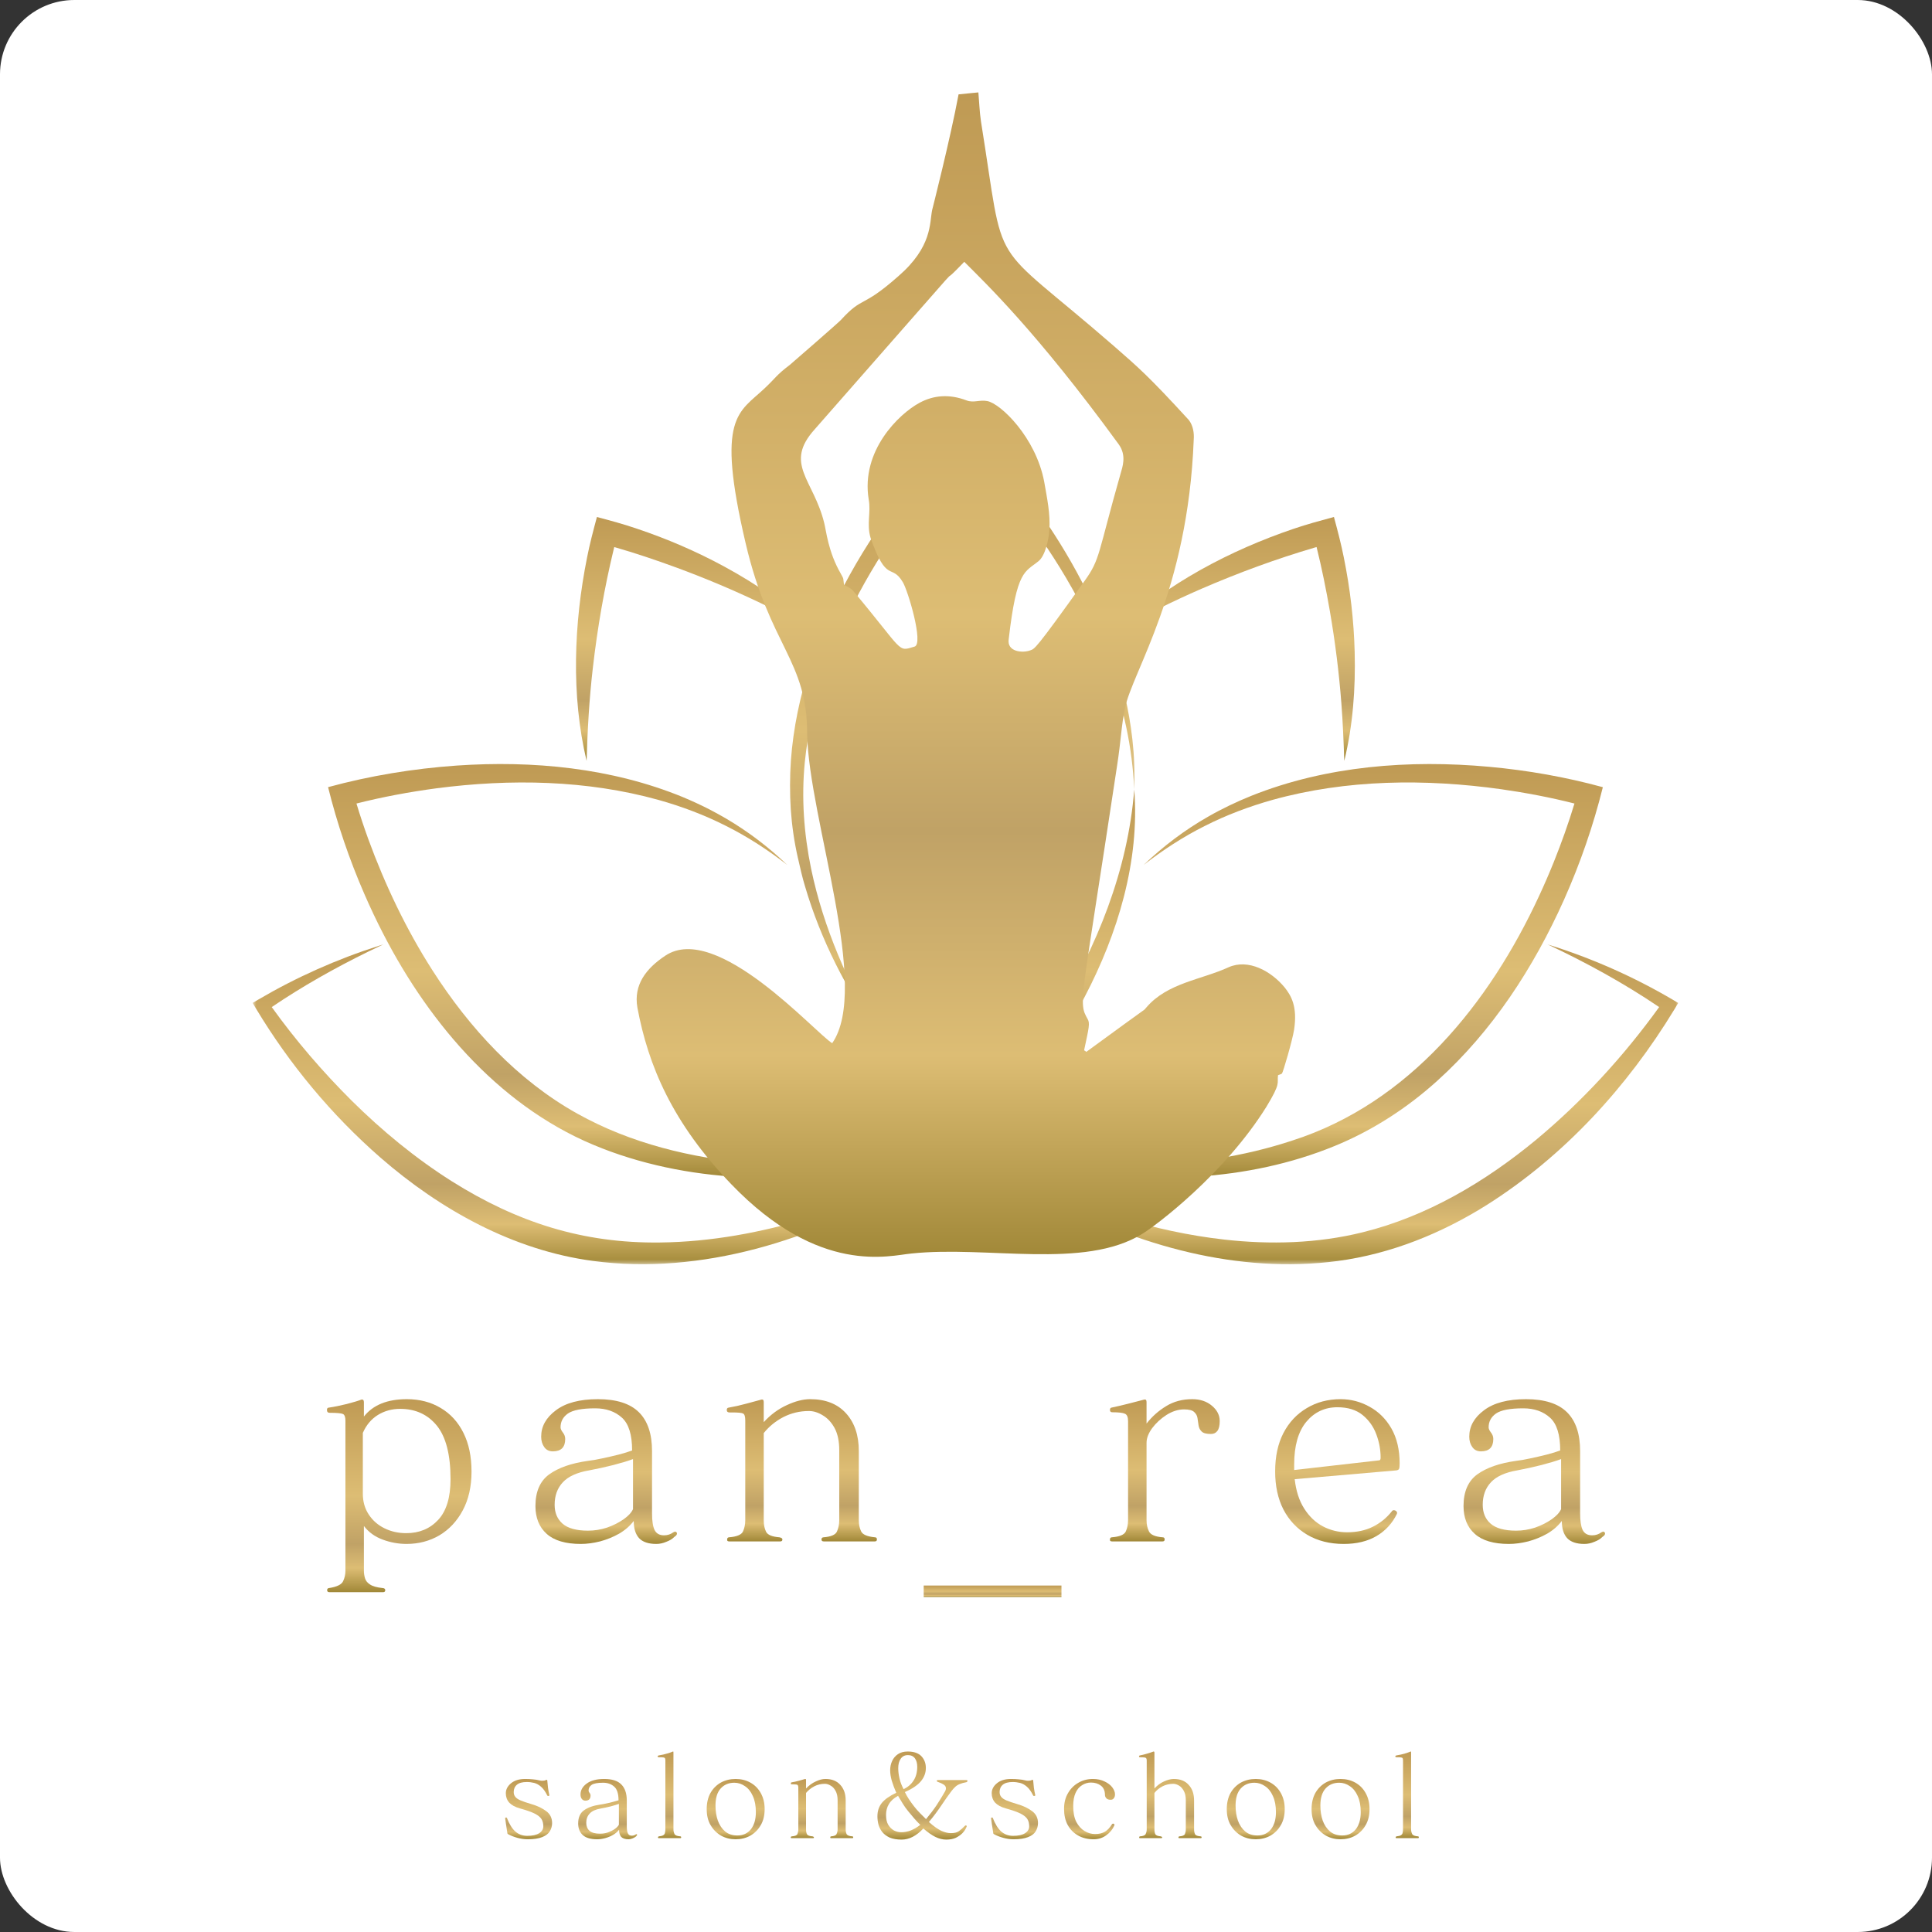 <svg width="260" height="260" viewBox="0 0 260 260" fill="none" xmlns="http://www.w3.org/2000/svg">
<rect x="0" y="0" width="260" height="260" fill="#333333" stroke="none"/>
<rect width="260" height="260" rx="10" fill="white"/>
<path d="M180.515 94.635C180.199 90.489 179.675 86.358 178.971 82.261C178.471 79.363 177.888 76.475 177.18 73.62C177.107 73.64 177.029 73.664 176.951 73.683C171.757 75.208 166.655 77.086 161.684 79.237C157.835 80.902 154.102 82.79 150.398 84.781C156.976 78.552 165.592 74.038 174.131 71.149C175.864 70.557 177.738 70.052 179.515 69.572C179.995 71.344 180.49 73.232 180.845 75.023C181.694 79.208 182.199 83.484 182.306 87.751C182.432 92.659 182.068 97.615 180.908 102.392C180.82 99.795 180.714 97.217 180.515 94.635Z" fill="url(#paint0_linear_1136_923)"/>
<mask id="mask0_1136_923" style="mask-type:luminance" maskUnits="userSpaceOnUse" x="34" y="126" width="91" height="45">
<path d="M34 126.251H124.34V170.295H34V126.251Z" fill="white"/>
</mask>
<g mask="url(#mask0_1136_923)">
<path d="M34.762 134.518C39.888 131.509 45.359 129.072 51.024 127.271L51.568 127.101C50.879 127.426 50.194 127.761 49.505 128.091C45.039 130.285 40.689 132.737 36.568 135.528C39.786 140.009 43.413 144.227 47.32 148.115C51.432 152.183 55.922 155.887 60.811 158.975C69.568 164.484 78.432 167.344 88.83 167.208C95.694 167.135 102.505 165.848 109.068 163.878C114.18 162.363 119.175 160.29 124.01 158.101L123.845 158.12L124.01 158.077L124.083 158.057L124.015 158.101C123.408 158.504 122.568 159.004 121.961 159.387C109.616 166.844 94.325 171.64 79.82 169.693C69.092 168.271 59.267 162.81 51.189 155.776C44.617 150.038 38.985 143.256 34.49 135.795L34 134.97L34.767 134.513L34.762 134.518Z" fill="url(#paint1_linear_1136_923)"/>
</g>
<mask id="mask1_1136_923" style="mask-type:luminance" maskUnits="userSpaceOnUse" x="135" y="126" width="91" height="45">
<path d="M135.524 126.251H226V170.295H135.524V126.251Z" fill="white"/>
</mask>
<g mask="url(#mask1_1136_923)">
<path d="M164.738 166.814C170.947 167.513 177.306 167.344 183.384 165.834C192.029 163.698 199.83 159.072 206.67 153.431C212.947 148.217 218.515 142.14 223.282 135.528C218.529 132.31 213.476 129.543 208.282 127.101C214.141 128.912 219.796 131.416 225.083 134.518L225.845 134.975L225.359 135.795C219.005 146.266 210.476 155.591 200.087 162.159C194.005 165.979 187.175 168.746 180.029 169.698C166.699 171.465 153.092 167.649 141.393 161.392C139.733 160.504 138.112 159.533 136.519 158.528C136.291 158.382 136.063 158.242 135.835 158.091C140.709 160.363 145.66 162.339 150.782 163.882C155.335 165.251 160.005 166.28 164.738 166.814Z" fill="url(#paint2_linear_1136_923)"/>
</g>
<path d="M91.044 76.387C88.286 75.373 85.49 74.431 82.665 73.62C82.646 73.698 82.626 73.771 82.607 73.848C81.33 79.11 80.408 84.47 79.786 89.848C79.301 94.013 79.063 98.193 78.942 102.392C76.835 93.581 77.233 83.868 79.005 75.023C79.354 73.232 79.854 71.353 80.33 69.576C82.102 70.042 83.99 70.557 85.714 71.149C89.767 72.508 93.718 74.207 97.471 76.246C101.786 78.591 105.893 81.382 109.451 84.78C107.16 83.557 104.874 82.358 102.534 81.242C98.791 79.441 94.947 77.829 91.049 76.387H91.044Z" fill="url(#paint3_linear_1136_923)"/>
<path d="M132.175 154.878C145.888 157.543 160.573 157.907 173.971 153.47C189.651 148.426 200.447 135.028 207.155 120.504C207.845 119.023 208.51 117.479 209.117 115.97C210.146 113.402 211.083 110.785 211.884 108.135C208.646 107.31 205.34 106.688 202.034 106.212C191.816 104.785 181.228 104.873 171.238 107.649C168.117 108.528 165.058 109.674 162.165 111.14C159.238 112.601 156.49 114.397 153.903 116.402C156.519 113.902 159.451 111.679 162.612 109.887C164.466 108.824 166.456 107.878 168.447 107.077C178.519 103.062 189.684 102.212 200.408 103.193C205.568 103.664 210.704 104.567 215.704 105.936C214.413 111.13 212.655 116.203 210.476 121.091C206.403 130.188 200.84 138.766 193.403 145.465C189.345 149.13 184.684 152.145 179.621 154.217C167.772 159.077 154.456 159.382 141.976 157.222C138.947 156.688 135.917 156.004 132.971 155.135L132.17 154.892L132.18 154.882L132.175 154.878Z" fill="url(#paint4_linear_1136_923)"/>
<mask id="mask2_1136_923" style="mask-type:luminance" maskUnits="userSpaceOnUse" x="105" y="57" width="48" height="83">
<path d="M105.699 57.004H152.922V139.921H105.699V57.004Z" fill="white"/>
</mask>
<g mask="url(#mask2_1136_923)">
<path d="M107.388 115.513C103.398 97.96 110.995 80.047 121.67 66.329C124.209 63.052 126.956 59.95 129.932 57.062C133.024 60.135 135.849 63.45 138.442 66.941C140.816 70.13 142.995 73.484 144.898 76.98C148.689 83.945 151.495 91.557 152.388 99.465C152.51 100.572 152.607 101.737 152.641 102.848C152.694 103.979 152.675 105.111 152.641 106.237C152.51 103.426 152.155 100.635 151.573 97.892C151.058 95.45 150.354 92.989 149.524 90.63C147.951 86.159 145.879 81.868 143.476 77.785C141.354 74.188 138.951 70.746 136.359 67.475C135.5 66.387 134.602 65.31 133.694 64.261C132.485 62.863 131.233 61.489 129.942 60.174C119.083 71.688 109.913 86.644 108.306 102.586C107.835 107.373 108.189 112.217 109.16 116.931C110.816 124.878 114.15 132.392 118.262 139.368C113.932 133.246 110.461 126.509 108.34 119.29C107.966 118.067 107.675 116.766 107.393 115.518L107.388 115.513Z" fill="url(#paint5_linear_1136_923)"/>
</g>
<path d="M118.262 139.368C119.694 141.213 121.146 143.023 122.655 144.795C124.947 147.484 127.354 150.096 129.888 152.557C130.068 152.368 130.243 152.179 130.408 151.989C134.694 147.251 138.563 142.12 141.927 136.683C147.607 127.46 151.796 117.111 152.641 106.242C153.398 115.882 150.422 125.664 145.976 134.14C143.058 139.688 139.422 144.858 135.301 149.577C133.597 151.523 131.786 153.392 129.888 155.164L129.277 154.514C127.121 152.237 125.131 149.805 123.277 147.271C121.447 144.747 119.733 142.12 118.257 139.368H118.262Z" fill="url(#paint6_linear_1136_923)"/>
<path d="M81.029 154.538C67.777 149.441 57.976 138.077 51.592 125.703C50.689 123.96 49.816 122.11 49.034 120.31C47.01 115.664 45.369 110.853 44.151 105.931C49.796 104.392 55.607 103.441 61.442 103.028C71.714 102.324 82.286 103.334 91.874 107.261C93.073 107.761 94.34 108.343 95.495 108.936C96.175 109.285 97.019 109.756 97.675 110.135C100.665 111.887 103.456 114.013 105.951 116.402C103.364 114.397 100.617 112.601 97.689 111.14C94.796 109.674 91.738 108.523 88.617 107.649C78.937 104.96 68.699 104.795 58.777 106.081C55.146 106.567 51.519 107.237 47.971 108.135C48.452 109.737 48.986 111.329 49.553 112.897C51.811 119.067 54.655 125.052 58.199 130.586C63.17 138.348 69.602 145.353 77.689 149.868C84.869 153.873 93.015 155.848 101.165 156.543C105.573 156.921 110.015 156.926 114.437 156.635C118.869 156.339 123.296 155.761 127.684 154.892L126.879 155.135C126.612 155.217 126.34 155.29 126.073 155.368C124.456 155.829 122.82 156.227 121.18 156.581C107.971 159.377 93.762 159.484 81.029 154.543V154.538Z" fill="url(#paint7_linear_1136_923)"/>
<path d="M129 12.698C129.889 12.62 130.777 12.509 131.665 12.436C131.782 13.727 131.821 15.028 132.01 16.31C135.394 37.305 132.651 31.577 149.879 46.548C153.209 49.46 154.52 50.557 159.991 56.528C160.559 57.276 160.719 58.261 160.646 59.179C159.86 79.567 152.379 90.392 151.389 95.315C150.894 97.698 150.874 99.577 150.311 103.184C145.428 135.538 145.088 134.815 146.36 137.125C146.704 137.688 146.554 138.261 145.894 141.344C146 141.402 146.097 141.475 146.195 141.553C155.947 134.407 153.597 136.266 154.287 135.562C157.127 132.256 161.661 131.863 165.374 130.154C167.981 129.014 171.044 130.654 172.884 132.887C173.767 133.999 174.622 135.455 174.156 138.557C173.937 139.97 172.651 144.378 172.515 144.475C172.355 144.582 172.165 144.625 171.991 144.693C171.84 145.853 172.418 145.669 170.423 148.951C164.782 158.004 155.51 164.98 153.699 166.062C145.879 170.883 132.874 167.606 122.651 168.693C119.743 168.955 110.296 171.718 98.427 159.383C90.496 151.15 87.233 143.412 85.777 135.591C85.243 132.519 86.957 130.324 89.534 128.611C96.462 123.985 109.738 139.043 111.995 140.387C117.195 132.902 108.884 110.271 108.622 98.853C108.665 88.795 103.612 87.091 100.335 73.067C96.316 55.922 99.423 55.567 102.928 52.232C104.418 50.834 104.423 50.519 106.282 49.111C106.384 49.033 112.966 43.31 113.151 43.072C116.219 39.727 115.864 41.616 120.903 37.164C125.476 33.198 125.083 30.019 125.442 28.276C125.442 28.276 127.884 18.693 129 12.703M109.656 57.756C105.437 62.426 109.471 64.514 110.913 70.358C111.195 71.431 111.442 74.252 113.141 77.184C113.622 78.072 113.432 77.684 113.583 78.698C113.966 78.931 114.398 79.096 114.729 79.412C121.758 87.785 120.695 87.732 123.068 87.019C124.355 86.684 122.156 79.392 121.495 78.344C119.957 75.752 119.355 78.635 117.156 72.383C116.597 70.485 117.233 68.951 116.903 67.198C115.84 60.659 120.966 55.698 123.762 54.198C125.636 53.193 127.733 52.994 130.068 53.883C131.01 54.256 131.86 53.771 132.864 53.975C134.646 54.295 139.403 58.863 140.525 64.839C140.898 66.989 141.369 69.159 141.219 71.353C141.136 72.543 140.69 74.756 139.772 75.509C137.942 77.014 136.83 76.635 135.753 85.98C135.452 87.771 137.695 87.902 138.67 87.514C139.238 87.295 139.238 87.596 145.986 78.14C148.083 75.213 147.714 74.591 150.801 63.747C151.049 62.868 151.641 61.31 150.559 59.805C139.418 44.504 132.466 37.956 129.767 35.232C124.262 40.956 135.199 28.679 109.656 57.756Z" fill="url(#paint8_linear_1136_923)"/>
<path d="M68.289 246.743C68.241 246.472 68.193 246.164 68.145 245.826C68.096 245.476 68.036 245.09 67.976 244.667C67.976 244.655 68.006 244.631 68.072 244.595C68.102 244.595 68.12 244.595 68.12 244.595C68.132 244.595 68.145 244.595 68.145 244.595C68.175 244.595 68.199 244.613 68.217 244.643C68.537 245.482 68.917 246.092 69.352 246.478C69.798 246.864 70.329 247.057 70.945 247.057C71.632 247.057 72.164 246.949 72.538 246.719C72.924 246.478 73.117 246.164 73.117 245.778C73.117 245.392 73.033 245.072 72.876 244.812C72.713 244.541 72.405 244.293 71.958 244.064C71.506 243.841 70.836 243.605 69.955 243.364C69.327 243.189 68.851 242.929 68.531 242.592C68.223 242.242 68.072 241.819 68.072 241.336C68.072 240.823 68.302 240.371 68.772 239.985C69.237 239.598 69.87 239.405 70.679 239.405C71.065 239.405 71.403 239.423 71.693 239.454C71.995 239.472 72.333 239.526 72.707 239.623C72.755 239.623 72.803 239.635 72.852 239.647C72.912 239.647 72.96 239.647 72.996 239.647C73.201 239.647 73.358 239.616 73.455 239.55C73.503 239.538 73.533 239.526 73.552 239.526C73.6 239.526 73.63 239.544 73.648 239.574C73.678 239.882 73.708 240.214 73.745 240.564C73.793 240.902 73.853 241.252 73.938 241.602C73.938 241.638 73.914 241.662 73.865 241.674C73.829 241.692 73.799 241.698 73.769 241.698C73.721 241.698 73.678 241.674 73.648 241.626C73.389 241.095 73.105 240.703 72.803 240.443C72.514 240.19 72.206 240.021 71.886 239.936C71.56 239.858 71.234 239.816 70.896 239.816C70.299 239.816 69.858 239.936 69.569 240.178C69.279 240.419 69.134 240.751 69.134 241.167C69.134 241.427 69.207 241.644 69.352 241.819C69.496 242 69.738 242.157 70.076 242.302C70.426 242.447 70.902 242.61 71.5 242.785C72.333 243.026 73.008 243.352 73.527 243.75C74.04 244.136 74.3 244.667 74.3 245.343C74.3 245.748 74.191 246.116 73.986 246.454C73.793 246.78 73.455 247.033 72.972 247.226C72.49 247.419 71.838 247.516 71.017 247.516C70.546 247.516 70.082 247.449 69.617 247.323C69.164 247.196 68.772 247.045 68.434 246.864C68.338 246.816 68.289 246.78 68.289 246.743Z" fill="url(#paint9_linear_1136_923)"/>
<path d="M83.288 245.561V242.761C83.01 242.857 82.642 242.972 82.177 243.098C81.725 243.213 81.272 243.31 80.826 243.388C80.15 243.503 79.655 243.726 79.353 244.064C79.045 244.39 78.894 244.806 78.894 245.319C78.894 245.754 79.039 246.11 79.329 246.381C79.631 246.641 80.107 246.767 80.753 246.767C81.121 246.767 81.477 246.713 81.815 246.598C82.165 246.472 82.473 246.321 82.732 246.14C83.004 245.947 83.191 245.754 83.288 245.561ZM84.35 242.302V245.802C84.35 246.206 84.398 246.514 84.495 246.719C84.591 246.93 84.766 247.033 85.026 247.033C85.219 247.033 85.394 246.979 85.557 246.864C85.605 246.834 85.635 246.816 85.653 246.816C85.665 246.816 85.689 246.84 85.726 246.888C85.738 246.888 85.75 246.9 85.75 246.912C85.75 246.961 85.726 247.003 85.677 247.033C85.641 247.069 85.617 247.099 85.605 247.13C85.49 247.226 85.339 247.317 85.146 247.395C84.953 247.474 84.766 247.516 84.591 247.516C84.138 247.516 83.807 247.407 83.601 247.202C83.408 246.979 83.312 246.659 83.312 246.236C83.101 246.514 82.829 246.743 82.491 246.936C82.153 247.13 81.797 247.274 81.429 247.371C81.055 247.467 80.705 247.516 80.367 247.516C79.498 247.516 78.852 247.335 78.436 246.961C78.013 246.574 77.808 246.055 77.808 245.392C77.808 244.589 78.062 244.004 78.581 243.629C79.112 243.243 79.836 242.99 80.753 242.857C80.976 242.827 81.242 242.779 81.55 242.712C81.87 242.652 82.177 242.579 82.467 242.495C82.769 242.417 83.028 242.344 83.239 242.278C83.239 241.397 83.046 240.781 82.66 240.443C82.274 240.093 81.773 239.912 81.163 239.912C80.421 239.912 79.908 240.009 79.619 240.202C79.341 240.395 79.208 240.654 79.208 240.974C79.208 241.059 79.245 241.155 79.329 241.264C79.425 241.379 79.474 241.499 79.474 241.626C79.474 242.097 79.238 242.326 78.774 242.326C78.581 242.326 78.418 242.248 78.291 242.085C78.176 241.928 78.122 241.735 78.122 241.505C78.122 240.926 78.394 240.437 78.943 240.033C79.504 239.616 80.294 239.405 81.308 239.405C82.352 239.405 83.119 239.647 83.601 240.129C84.096 240.612 84.35 241.336 84.35 242.302Z" fill="url(#paint10_linear_1136_923)"/>
<path d="M91.546 247.371H88.674C88.589 247.371 88.553 247.341 88.553 247.274C88.553 247.196 88.589 247.148 88.674 247.13C88.963 247.099 89.162 247.045 89.277 246.961C89.404 246.882 89.476 246.768 89.494 246.623C89.525 246.478 89.543 246.333 89.543 246.188V236.919C89.543 236.792 89.525 236.696 89.494 236.629C89.476 236.569 89.404 236.527 89.277 236.509C89.162 236.497 88.963 236.485 88.674 236.485C88.559 236.485 88.505 236.448 88.505 236.364C88.505 236.304 88.541 236.261 88.625 236.243C88.8 236.213 89.011 236.171 89.253 236.123C89.494 236.062 89.736 235.996 89.977 235.929C90.219 235.851 90.412 235.779 90.556 235.712H90.605C90.617 235.712 90.629 235.773 90.629 235.881V246.188C90.629 246.418 90.677 246.623 90.774 246.816C90.87 246.997 91.136 247.099 91.57 247.13C91.631 247.13 91.667 247.178 91.667 247.274C91.667 247.341 91.624 247.371 91.546 247.371Z" fill="url(#paint11_linear_1136_923)"/>
<path d="M99.233 247.009C99.988 247.009 100.591 246.737 101.044 246.188C101.49 245.627 101.72 244.855 101.72 243.871C101.72 243.002 101.581 242.278 101.309 241.698C101.05 241.107 100.694 240.66 100.247 240.371C99.813 240.069 99.336 239.912 98.823 239.912C98.063 239.912 97.453 240.172 96.989 240.685C96.518 241.204 96.288 241.964 96.288 242.978C96.288 243.72 96.391 244.396 96.602 245.005C96.826 245.621 97.157 246.11 97.592 246.478C98.026 246.834 98.57 247.009 99.233 247.009ZM98.992 247.516C98.28 247.516 97.628 247.359 97.037 247.033C96.457 246.695 95.987 246.23 95.637 245.633C95.281 245.042 95.106 244.317 95.106 243.461C95.106 242.628 95.275 241.904 95.613 241.288C95.963 240.679 96.433 240.214 97.013 239.888C97.604 239.568 98.268 239.405 98.992 239.405C99.728 239.405 100.392 239.568 100.971 239.888C101.563 240.214 102.033 240.679 102.371 241.288C102.721 241.904 102.902 242.628 102.902 243.461C102.902 244.317 102.721 245.042 102.371 245.633C102.033 246.23 101.563 246.695 100.971 247.033C100.392 247.359 99.728 247.516 98.992 247.516Z" fill="url(#paint12_linear_1136_923)"/>
<path d="M114.701 247.371H111.853C111.768 247.371 111.732 247.341 111.732 247.274C111.732 247.196 111.762 247.148 111.829 247.13C112.245 247.099 112.492 246.997 112.577 246.816C112.673 246.623 112.722 246.417 112.722 246.188V242.254C112.722 241.759 112.631 241.348 112.456 241.023C112.275 240.685 112.052 240.443 111.78 240.298C111.521 240.141 111.261 240.057 111.008 240.057C110.489 240.057 110.018 240.172 109.584 240.395C109.149 240.624 108.775 240.92 108.473 241.288V246.188C108.473 246.448 108.51 246.665 108.594 246.84C108.691 247.003 108.944 247.099 109.367 247.13C109.475 247.166 109.535 247.214 109.535 247.274C109.535 247.341 109.493 247.371 109.415 247.371H106.542C106.458 247.371 106.422 247.347 106.422 247.299V247.274C106.422 247.196 106.458 247.148 106.542 247.13C106.977 247.099 107.23 246.997 107.315 246.816C107.393 246.623 107.435 246.417 107.435 246.188V240.588C107.435 240.383 107.393 240.25 107.315 240.202C107.248 240.154 107.049 240.129 106.711 240.129H106.566C106.47 240.129 106.422 240.093 106.422 240.009C106.422 239.93 106.452 239.882 106.518 239.864C106.82 239.816 107.152 239.743 107.508 239.647C107.858 239.55 108.141 239.472 108.353 239.405H108.401C108.449 239.405 108.473 239.466 108.473 239.574V240.685C108.872 240.268 109.306 239.954 109.777 239.743C110.242 239.52 110.676 239.405 111.08 239.405C111.949 239.405 112.613 239.671 113.084 240.202C113.567 240.721 113.808 241.421 113.808 242.302V246.188C113.808 246.417 113.844 246.623 113.929 246.816C114.025 246.997 114.291 247.099 114.725 247.13C114.786 247.13 114.822 247.178 114.822 247.274C114.822 247.341 114.78 247.371 114.701 247.371Z" fill="url(#paint13_linear_1136_923)"/>
<path d="M123.849 245.585C123.589 245.331 123.324 245.048 123.052 244.74C122.793 244.42 122.503 244.076 122.183 243.702C121.924 243.382 121.688 243.05 121.483 242.712C121.272 242.374 121.061 242.03 120.856 241.674C120.288 241.982 119.878 242.35 119.625 242.785C119.365 243.207 119.238 243.696 119.238 244.257C119.238 244.788 119.335 245.223 119.528 245.561C119.733 245.899 119.993 246.158 120.3 246.333C120.62 246.496 120.952 246.574 121.29 246.574C121.706 246.574 122.135 246.496 122.569 246.333C123.004 246.158 123.426 245.911 123.849 245.585ZM121.604 240.781C122.195 240.492 122.648 240.099 122.956 239.598C123.275 239.104 123.438 238.488 123.438 237.764C123.438 237.281 123.33 236.907 123.125 236.629C122.913 236.34 122.6 236.195 122.183 236.195C121.761 236.195 121.441 236.358 121.218 236.678C120.988 237.004 120.88 237.426 120.88 237.957C120.88 238.379 120.934 238.838 121.049 239.333C121.157 239.816 121.344 240.298 121.604 240.781ZM126.263 239.55H130.004C130.131 239.55 130.197 239.574 130.197 239.623C130.197 239.659 130.185 239.695 130.173 239.743C130.173 239.779 130.131 239.81 130.052 239.84C129.696 239.906 129.407 239.985 129.183 240.081C128.954 240.166 128.755 240.286 128.58 240.443C128.417 240.588 128.248 240.775 128.073 240.998C127.62 241.596 127.156 242.254 126.673 242.978C126.19 243.702 125.635 244.444 125.007 245.199C125.647 245.766 126.202 246.158 126.673 246.381C127.138 246.593 127.566 246.695 127.952 246.695C128.435 246.695 128.797 246.611 129.039 246.43C129.292 246.255 129.557 246.019 129.835 245.73C129.883 245.681 129.92 245.657 129.956 245.657C129.986 245.657 130.016 245.669 130.052 245.681C130.082 245.699 130.101 245.724 130.101 245.754C130.101 245.79 130.082 245.838 130.052 245.899C129.938 246.176 129.763 246.442 129.521 246.695C129.28 246.936 128.978 247.148 128.628 247.323C128.272 247.48 127.844 247.564 127.349 247.564C126.866 247.564 126.371 247.443 125.876 247.202C125.394 246.961 124.851 246.586 124.259 246.068C123.324 247.069 122.352 247.564 121.338 247.564C120.711 247.564 120.18 247.474 119.745 247.299C119.323 247.105 118.997 246.864 118.756 246.574C118.514 246.273 118.333 245.935 118.225 245.561C118.128 245.192 118.08 244.812 118.08 244.426C118.08 243.72 118.279 243.117 118.683 242.616C119.1 242.121 119.745 241.668 120.614 241.264C120.373 240.703 120.168 240.166 120.011 239.647C119.866 239.134 119.794 238.669 119.794 238.247C119.794 237.8 119.878 237.378 120.059 236.991C120.234 236.605 120.494 236.304 120.831 236.074C121.181 235.833 121.628 235.712 122.159 235.712C122.98 235.712 123.589 235.923 123.994 236.34C124.392 236.762 124.597 237.293 124.597 237.933C124.597 238.579 124.38 239.164 123.945 239.695C123.511 240.226 122.787 240.721 121.773 241.167C121.93 241.493 122.111 241.807 122.304 242.109C122.497 242.398 122.72 242.712 122.98 243.05C123.269 243.424 123.547 243.744 123.825 244.016C124.114 244.293 124.38 244.559 124.621 244.812C125.182 244.136 125.659 243.509 126.045 242.93C126.432 242.338 126.8 241.735 127.156 241.119C127.252 240.962 127.301 240.805 127.301 240.661C127.301 240.455 127.192 240.286 126.987 240.154C126.794 240.027 126.528 239.906 126.19 239.792C126.142 239.779 126.106 239.755 126.094 239.719C126.076 239.689 126.069 239.659 126.069 239.623C126.069 239.574 126.13 239.55 126.263 239.55Z" fill="url(#paint14_linear_1136_923)"/>
<path d="M133.678 246.743C133.629 246.472 133.581 246.164 133.533 245.826C133.484 245.476 133.424 245.09 133.364 244.667C133.364 244.655 133.394 244.631 133.46 244.595C133.49 244.595 133.509 244.595 133.509 244.595C133.521 244.595 133.533 244.595 133.533 244.595C133.563 244.595 133.587 244.613 133.605 244.643C133.925 245.482 134.305 246.092 134.74 246.478C135.186 246.864 135.717 247.057 136.333 247.057C137.021 247.057 137.552 246.949 137.926 246.719C138.312 246.478 138.505 246.164 138.505 245.778C138.505 245.392 138.421 245.072 138.264 244.812C138.101 244.541 137.793 244.293 137.347 244.064C136.894 243.841 136.224 243.605 135.343 243.364C134.716 243.189 134.239 242.929 133.919 242.592C133.611 242.242 133.46 241.819 133.46 241.336C133.46 240.823 133.69 240.371 134.16 239.985C134.625 239.598 135.259 239.405 136.067 239.405C136.453 239.405 136.791 239.423 137.081 239.454C137.383 239.472 137.721 239.526 138.095 239.623C138.143 239.623 138.191 239.635 138.24 239.647C138.3 239.647 138.348 239.647 138.385 239.647C138.59 239.647 138.747 239.616 138.843 239.55C138.891 239.538 138.922 239.526 138.94 239.526C138.988 239.526 139.018 239.544 139.036 239.574C139.066 239.882 139.097 240.214 139.133 240.564C139.181 240.902 139.241 241.252 139.326 241.602C139.326 241.638 139.302 241.662 139.254 241.674C139.217 241.692 139.187 241.698 139.157 241.698C139.109 241.698 139.066 241.674 139.036 241.626C138.777 241.095 138.493 240.703 138.191 240.443C137.902 240.19 137.594 240.021 137.274 239.936C136.948 239.858 136.622 239.816 136.285 239.816C135.687 239.816 135.247 239.936 134.957 240.178C134.667 240.419 134.522 240.751 134.522 241.167C134.522 241.427 134.595 241.644 134.74 241.819C134.884 242 135.126 242.157 135.464 242.302C135.814 242.447 136.291 242.61 136.888 242.785C137.721 243.026 138.397 243.352 138.916 243.75C139.429 244.136 139.688 244.667 139.688 245.343C139.688 245.748 139.579 246.116 139.374 246.454C139.181 246.78 138.843 247.033 138.36 247.226C137.878 247.419 137.226 247.516 136.405 247.516C135.935 247.516 135.47 247.449 135.005 247.323C134.553 247.196 134.16 247.045 133.822 246.864C133.726 246.816 133.678 246.78 133.678 246.743Z" fill="url(#paint15_linear_1136_923)"/>
<path d="M149.955 245.681C149.726 246.2 149.364 246.635 148.869 246.985C148.386 247.341 147.819 247.516 147.179 247.516C146.371 247.516 145.671 247.347 145.079 247.009C144.482 246.671 144.017 246.2 143.679 245.585C143.354 244.975 143.197 244.257 143.197 243.436C143.197 242.616 143.372 241.91 143.728 241.312C144.078 240.703 144.548 240.238 145.128 239.912C145.707 239.574 146.359 239.405 147.083 239.405C147.674 239.405 148.199 239.52 148.652 239.743C149.098 239.954 149.448 240.22 149.69 240.54C149.931 240.866 150.052 241.179 150.052 241.481C150.052 241.71 149.992 241.885 149.883 242.012C149.786 242.145 149.648 242.205 149.473 242.205C149.213 242.205 149.02 242.145 148.893 242.012C148.761 241.867 148.7 241.717 148.7 241.554C148.7 240.992 148.513 240.576 148.145 240.298C147.789 240.027 147.348 239.888 146.817 239.888C146.383 239.888 145.979 240.009 145.61 240.25C145.236 240.479 144.947 240.823 144.742 241.288C144.53 241.759 144.428 242.344 144.428 243.05C144.428 243.907 144.56 244.613 144.838 245.174C145.128 245.723 145.496 246.134 145.948 246.405C146.395 246.683 146.872 246.816 147.373 246.816C147.904 246.816 148.344 246.713 148.7 246.502C149.05 246.297 149.376 245.947 149.666 245.464C149.714 245.434 149.762 245.416 149.811 245.416C149.823 245.416 149.859 245.428 149.907 245.44C149.955 245.476 149.98 245.524 149.98 245.585C149.98 245.621 149.967 245.651 149.955 245.681Z" fill="url(#paint16_linear_1136_923)"/>
<path d="M161.586 247.371H158.713C158.629 247.371 158.593 247.341 158.593 247.274C158.593 247.196 158.629 247.148 158.713 247.13C159.13 247.099 159.377 246.997 159.462 246.816C159.54 246.623 159.582 246.418 159.582 246.188V242.254C159.582 241.759 159.492 241.348 159.317 241.023C159.136 240.685 158.918 240.443 158.665 240.298C158.405 240.142 158.146 240.057 157.893 240.057C157.374 240.057 156.891 240.172 156.444 240.395C156.01 240.624 155.648 240.92 155.358 241.288V246.188C155.358 246.448 155.394 246.665 155.479 246.84C155.575 247.003 155.823 247.099 156.227 247.13C156.336 247.166 156.396 247.214 156.396 247.274C156.396 247.341 156.354 247.371 156.275 247.371H153.427C153.342 247.371 153.306 247.347 153.306 247.299V247.274C153.306 247.196 153.336 247.148 153.403 247.13C153.837 247.099 154.091 246.997 154.175 246.816C154.272 246.623 154.32 246.418 154.32 246.188V236.919C154.32 236.726 154.272 236.605 154.175 236.557C154.091 236.509 153.843 236.485 153.427 236.485C153.33 236.485 153.282 236.448 153.282 236.364C153.282 236.304 153.312 236.261 153.379 236.243C153.698 236.183 153.994 236.11 154.272 236.026C154.561 235.948 154.881 235.845 155.237 235.712H155.261C155.322 235.712 155.358 235.773 155.358 235.881V240.685C155.744 240.268 156.167 239.954 156.637 239.743C157.12 239.52 157.561 239.405 157.965 239.405C158.834 239.405 159.498 239.671 159.968 240.202C160.451 240.721 160.693 241.421 160.693 242.302V246.188C160.693 246.418 160.729 246.623 160.813 246.816C160.892 246.997 161.151 247.099 161.586 247.13C161.664 247.13 161.706 247.178 161.706 247.274C161.706 247.341 161.664 247.371 161.586 247.371Z" fill="url(#paint17_linear_1136_923)"/>
<path d="M169.223 247.009C169.978 247.009 170.581 246.737 171.034 246.188C171.48 245.627 171.71 244.855 171.71 243.871C171.71 243.002 171.571 242.278 171.299 241.698C171.04 241.107 170.684 240.66 170.237 240.371C169.803 240.069 169.326 239.912 168.813 239.912C168.053 239.912 167.443 240.172 166.978 240.685C166.508 241.204 166.278 241.964 166.278 242.978C166.278 243.72 166.381 244.396 166.592 245.005C166.816 245.621 167.147 246.11 167.582 246.478C168.016 246.834 168.56 247.009 169.223 247.009ZM168.982 247.516C168.27 247.516 167.618 247.359 167.027 247.033C166.447 246.695 165.977 246.23 165.627 245.633C165.271 245.042 165.096 244.317 165.096 243.461C165.096 242.628 165.265 241.904 165.603 241.288C165.953 240.679 166.423 240.214 167.003 239.888C167.594 239.568 168.258 239.405 168.982 239.405C169.718 239.405 170.382 239.568 170.961 239.888C171.553 240.214 172.023 240.679 172.361 241.288C172.711 241.904 172.892 242.628 172.892 243.461C172.892 244.317 172.711 245.042 172.361 245.633C172.023 246.23 171.553 246.695 170.961 247.033C170.382 247.359 169.718 247.516 168.982 247.516Z" fill="url(#paint18_linear_1136_923)"/>
<path d="M180.636 247.009C181.39 247.009 181.994 246.737 182.446 246.188C182.893 245.627 183.122 244.855 183.122 243.871C183.122 243.002 182.984 242.278 182.712 241.698C182.452 241.107 182.096 240.66 181.65 240.371C181.215 240.069 180.739 239.912 180.226 239.912C179.465 239.912 178.856 240.172 178.391 240.685C177.921 241.204 177.691 241.964 177.691 242.978C177.691 243.72 177.794 244.396 178.005 245.005C178.228 245.621 178.56 246.11 178.995 246.478C179.429 246.834 179.972 247.009 180.636 247.009ZM180.395 247.516C179.683 247.516 179.031 247.359 178.439 247.033C177.86 246.695 177.389 246.23 177.039 245.633C176.683 245.042 176.508 244.317 176.508 243.461C176.508 242.628 176.677 241.904 177.015 241.288C177.365 240.679 177.836 240.214 178.415 239.888C179.007 239.568 179.671 239.405 180.395 239.405C181.131 239.405 181.795 239.568 182.374 239.888C182.965 240.214 183.436 240.679 183.774 241.288C184.124 241.904 184.305 242.628 184.305 243.461C184.305 244.317 184.124 245.042 183.774 245.633C183.436 246.23 182.965 246.695 182.374 247.033C181.795 247.359 181.131 247.516 180.395 247.516Z" fill="url(#paint19_linear_1136_923)"/>
<path d="M190.818 247.371H187.945C187.861 247.371 187.825 247.341 187.825 247.274C187.825 247.196 187.861 247.148 187.945 247.13C188.235 247.099 188.434 247.045 188.549 246.961C188.675 246.882 188.748 246.768 188.766 246.623C188.796 246.478 188.814 246.333 188.814 246.188V236.919C188.814 236.792 188.796 236.696 188.766 236.629C188.748 236.569 188.675 236.527 188.549 236.509C188.434 236.497 188.235 236.485 187.945 236.485C187.831 236.485 187.776 236.448 187.776 236.364C187.776 236.304 187.812 236.261 187.897 236.243C188.072 236.213 188.283 236.171 188.525 236.123C188.766 236.062 189.007 235.996 189.249 235.929C189.49 235.851 189.683 235.779 189.828 235.712H189.876C189.888 235.712 189.9 235.773 189.9 235.881V246.188C189.9 246.418 189.949 246.623 190.045 246.816C190.142 246.997 190.407 247.099 190.842 247.13C190.902 247.13 190.938 247.178 190.938 247.274C190.938 247.341 190.896 247.371 190.818 247.371Z" fill="url(#paint20_linear_1136_923)"/>
<path d="M48.828 192.833V201.016C48.828 202.078 49.093 203.013 49.624 203.816C50.155 204.624 50.861 205.24 51.748 205.674C52.63 206.109 53.607 206.326 54.669 206.326C56.419 206.326 57.855 205.735 58.966 204.54C60.076 203.351 60.631 201.523 60.631 199.06C60.631 195.778 60.016 193.382 58.797 191.867C57.572 190.359 55.924 189.598 53.848 189.598C52.738 189.598 51.736 189.876 50.855 190.419C49.968 190.968 49.292 191.771 48.828 192.833ZM51.555 214.268H44.338C44.127 214.268 44.024 214.177 44.024 214.002C44.024 213.821 44.109 213.725 44.29 213.712C45.334 213.55 45.961 213.242 46.172 212.795C46.378 212.361 46.486 211.89 46.486 211.395V191.191C46.486 190.709 46.378 190.413 46.172 190.298C45.961 190.19 45.358 190.129 44.362 190.129C44.121 190.129 44 190.003 44 189.743C44 189.538 44.084 189.429 44.266 189.429C45.002 189.321 45.798 189.158 46.655 188.947C47.524 188.723 48.188 188.524 48.659 188.343H48.731C48.888 188.343 48.972 188.464 48.972 188.705V190.636C50.191 189.079 52.117 188.295 54.742 188.295C56.48 188.295 58 188.693 59.304 189.478C60.619 190.25 61.645 191.372 62.369 192.833C63.093 194.281 63.456 196.019 63.456 198.047C63.456 200.062 63.057 201.8 62.273 203.261C61.5 204.709 60.45 205.831 59.135 206.616C57.813 207.388 56.341 207.774 54.717 207.774C53.619 207.774 52.551 207.581 51.507 207.195C50.457 206.809 49.612 206.199 48.972 205.361V211.395C48.972 211.715 49.021 212.047 49.117 212.385C49.214 212.723 49.437 213 49.793 213.23C50.143 213.471 50.711 213.628 51.483 213.712C51.724 213.725 51.845 213.821 51.845 214.002C51.845 214.177 51.748 214.268 51.555 214.268Z" fill="url(#paint21_linear_1136_923)"/>
<path d="M85.188 203.092V196.357C84.542 196.598 83.667 196.864 82.557 197.154C81.459 197.431 80.367 197.673 79.274 197.878C77.663 198.155 76.486 198.686 75.75 199.471C75.008 200.261 74.64 201.275 74.64 202.512C74.64 203.574 74.99 204.419 75.702 205.047C76.426 205.674 77.567 205.988 79.129 205.988C79.998 205.988 80.849 205.855 81.688 205.578C82.521 205.288 83.263 204.92 83.909 204.467C84.549 204.021 84.977 203.562 85.188 203.092ZM87.747 195.271V203.647C87.747 204.649 87.855 205.397 88.085 205.892C88.326 206.374 88.749 206.616 89.364 206.616C89.829 206.616 90.245 206.483 90.619 206.205C90.746 206.145 90.837 206.109 90.885 206.109C90.915 206.109 90.981 206.157 91.078 206.254C91.09 206.272 91.102 206.302 91.102 206.35C91.102 206.465 91.06 206.561 90.981 206.64C90.897 206.724 90.818 206.785 90.74 206.833C90.499 207.093 90.142 207.31 89.678 207.485C89.225 207.678 88.773 207.774 88.326 207.774C87.264 207.774 86.492 207.515 86.009 207.002C85.526 206.471 85.285 205.699 85.285 204.685C84.766 205.361 84.108 205.934 83.305 206.399C82.497 206.851 81.646 207.195 80.747 207.436C79.841 207.66 78.985 207.774 78.164 207.774C76.118 207.774 74.591 207.328 73.578 206.423C72.564 205.524 72.057 204.274 72.057 202.681C72.057 200.738 72.672 199.314 73.915 198.409C75.171 197.51 76.909 196.906 79.129 196.598C79.672 196.538 80.318 196.423 81.061 196.26C81.797 196.104 82.533 195.935 83.257 195.754C83.993 195.56 84.597 195.379 85.067 195.198C85.067 193.074 84.609 191.602 83.692 190.781C82.774 189.948 81.573 189.526 80.095 189.526C78.321 189.526 77.102 189.761 76.426 190.226C75.762 190.697 75.436 191.312 75.436 192.085C75.436 192.278 75.539 192.513 75.75 192.785C75.955 193.044 76.064 193.334 76.064 193.654C76.064 194.764 75.509 195.319 74.398 195.319C73.897 195.319 73.511 195.126 73.24 194.74C72.962 194.354 72.829 193.889 72.829 193.34C72.829 191.958 73.487 190.775 74.809 189.791C76.124 188.796 78.007 188.295 80.457 188.295C82.967 188.295 84.808 188.886 85.985 190.057C87.155 191.216 87.747 192.953 87.747 195.271Z" fill="url(#paint22_linear_1136_923)"/>
<path d="M117.722 207.436H110.867C110.656 207.436 110.553 207.352 110.553 207.171C110.553 206.996 110.638 206.899 110.819 206.881C111.833 206.803 112.436 206.543 112.629 206.109C112.834 205.662 112.943 205.155 112.943 204.588V195.174C112.943 193.955 112.732 192.953 112.315 192.181C111.893 191.409 111.362 190.841 110.722 190.467C110.095 190.081 109.473 189.888 108.864 189.888C107.621 189.888 106.474 190.166 105.412 190.709C104.362 191.258 103.487 191.976 102.781 192.857V204.588C102.781 205.204 102.883 205.717 103.095 206.133C103.3 206.555 103.897 206.803 104.881 206.881C105.152 206.93 105.291 207.026 105.291 207.171C105.291 207.352 105.195 207.436 105.002 207.436H98.146C97.953 207.436 97.857 207.376 97.857 207.243V207.171C97.857 206.996 97.935 206.899 98.098 206.881C99.142 206.803 99.77 206.543 99.981 206.109C100.186 205.662 100.295 205.155 100.295 204.588V191.167C100.295 190.636 100.198 190.322 100.005 190.226C99.824 190.129 99.329 190.081 98.508 190.081H98.17C97.929 190.081 97.808 189.972 97.808 189.743C97.808 189.55 97.893 189.447 98.074 189.429C98.81 189.303 99.601 189.128 100.439 188.898C101.272 188.675 101.96 188.488 102.491 188.343H102.588C102.714 188.343 102.781 188.464 102.781 188.705V191.385C103.71 190.371 104.748 189.61 105.895 189.091C107.035 188.56 108.079 188.295 109.033 188.295C111.109 188.295 112.714 188.934 113.86 190.202C115.001 191.457 115.574 193.147 115.574 195.271V204.588C115.574 205.155 115.677 205.65 115.888 206.085C116.093 206.519 116.715 206.785 117.747 206.881C117.922 206.881 118.012 206.978 118.012 207.171C118.012 207.352 117.916 207.436 117.722 207.436Z" fill="url(#paint23_linear_1136_923)"/>
<path d="M142.846 214.919H124.308V213.374H142.846V214.919Z" fill="url(#paint24_linear_1136_923)"/>
<path d="M156.445 207.436H149.662C149.469 207.436 149.373 207.376 149.373 207.243V207.171C149.373 206.996 149.451 206.899 149.614 206.881C150.658 206.803 151.286 206.543 151.497 206.109C151.702 205.662 151.811 205.155 151.811 204.588V191.264C151.811 190.703 151.666 190.365 151.376 190.25C151.098 190.123 150.537 190.057 149.686 190.057C149.475 190.057 149.373 189.954 149.373 189.743C149.373 189.55 149.445 189.447 149.59 189.429C150.344 189.272 151.135 189.085 151.955 188.874C152.788 188.669 153.476 188.488 154.007 188.343H154.104C154.23 188.343 154.297 188.464 154.297 188.705V191.578C155.033 190.63 155.914 189.852 156.928 189.236C157.942 188.609 159.112 188.295 160.452 188.295C161.526 188.295 162.413 188.597 163.107 189.188C163.795 189.767 164.145 190.455 164.145 191.24C164.145 191.855 164.037 192.296 163.831 192.567C163.62 192.845 163.331 192.978 162.962 192.978C162.347 192.978 161.931 192.869 161.707 192.64C161.478 192.416 161.345 192.145 161.297 191.819C161.249 191.481 161.2 191.155 161.152 190.829C161.104 190.509 160.947 190.238 160.693 190.009C160.452 189.785 159.999 189.671 159.342 189.671C158.551 189.671 157.761 189.924 156.976 190.419C156.204 190.92 155.558 191.517 155.045 192.205C154.544 192.899 154.297 193.551 154.297 194.16V204.588C154.297 205.155 154.405 205.662 154.635 206.109C154.858 206.543 155.467 206.803 156.469 206.881C156.644 206.881 156.735 206.978 156.735 207.171C156.735 207.352 156.638 207.436 156.445 207.436Z" fill="url(#paint25_linear_1136_923)"/>
<path d="M174.164 197.829L185.605 196.526C185.732 196.526 185.798 196.405 185.798 196.164C185.798 195.102 185.605 194.058 185.219 193.026C184.833 191.982 184.211 191.113 183.36 190.419C182.503 189.731 181.381 189.381 179.981 189.381C178.273 189.381 176.873 190.045 175.781 191.36C174.701 192.682 174.164 194.589 174.164 197.081V197.829ZM187.922 197.878L174.236 199.06C174.411 200.642 174.839 201.957 175.515 203.019C176.191 204.081 177.024 204.878 178.026 205.409C179.039 205.94 180.126 206.205 181.284 206.205C182.588 206.205 183.728 205.964 184.712 205.481C185.708 204.999 186.571 204.311 187.295 203.405C187.355 203.297 187.452 203.236 187.584 203.236C187.693 203.236 187.784 203.273 187.85 203.333C187.898 203.351 187.934 203.393 187.971 203.454C188.001 203.52 188.019 203.574 188.019 203.623C188.019 203.641 188.007 203.659 187.995 203.671C187.995 203.689 187.995 203.707 187.995 203.719C187.367 205.011 186.45 206.006 185.243 206.712C184.036 207.424 182.564 207.774 180.826 207.774C178.955 207.774 177.326 207.364 175.926 206.543C174.538 205.723 173.47 204.588 172.715 203.14C171.973 201.68 171.605 199.972 171.605 198.023C171.605 196.013 171.973 194.293 172.715 192.857C173.47 191.409 174.514 190.292 175.853 189.502C177.187 188.699 178.708 188.295 180.415 188.295C181.797 188.295 183.095 188.633 184.302 189.309C185.521 189.972 186.504 190.944 187.246 192.229C187.983 193.521 188.357 195.09 188.357 196.936C188.357 197.292 188.333 197.534 188.284 197.66C188.236 197.775 188.115 197.848 187.922 197.878Z" fill="url(#paint26_linear_1136_923)"/>
<path d="M210.086 203.092V196.357C209.44 196.598 208.565 196.864 207.455 197.154C206.357 197.431 205.264 197.673 204.172 197.878C202.561 198.155 201.384 198.686 200.648 199.471C199.906 200.261 199.538 201.275 199.538 202.512C199.538 203.574 199.888 204.419 200.6 205.047C201.324 205.674 202.464 205.988 204.027 205.988C204.896 205.988 205.747 205.855 206.586 205.578C207.419 205.288 208.161 204.92 208.807 204.467C209.446 204.021 209.875 203.562 210.086 203.092ZM212.645 195.271V203.647C212.645 204.649 212.753 205.397 212.983 205.892C213.224 206.374 213.646 206.616 214.262 206.616C214.727 206.616 215.143 206.483 215.517 206.205C215.644 206.145 215.734 206.109 215.783 206.109C215.813 206.109 215.879 206.157 215.976 206.254C215.988 206.272 216 206.302 216 206.35C216 206.465 215.958 206.561 215.879 206.64C215.795 206.724 215.716 206.785 215.638 206.833C215.397 207.093 215.04 207.31 214.576 207.485C214.123 207.678 213.671 207.774 213.224 207.774C212.162 207.774 211.39 207.515 210.907 207.002C210.424 206.471 210.183 205.699 210.183 204.685C209.664 205.361 209.006 205.934 208.203 206.399C207.395 206.851 206.544 207.195 205.645 207.436C204.739 207.66 203.883 207.774 203.062 207.774C201.016 207.774 199.489 207.328 198.476 206.423C197.462 205.524 196.955 204.274 196.955 202.681C196.955 200.738 197.57 199.314 198.813 198.409C200.069 197.51 201.807 196.906 204.027 196.598C204.57 196.538 205.216 196.423 205.958 196.26C206.695 196.104 207.431 195.935 208.155 195.754C208.891 195.56 209.495 195.379 209.965 195.198C209.965 193.074 209.507 191.602 208.59 190.781C207.672 189.948 206.471 189.526 204.993 189.526C203.219 189.526 202 189.761 201.324 190.226C200.66 190.697 200.334 191.312 200.334 192.085C200.334 192.278 200.437 192.513 200.648 192.785C200.853 193.044 200.962 193.334 200.962 193.654C200.962 194.764 200.407 195.319 199.296 195.319C198.795 195.319 198.409 195.126 198.138 194.74C197.86 194.354 197.727 193.889 197.727 193.34C197.727 191.958 198.385 190.775 199.707 189.791C201.022 188.796 202.905 188.295 205.355 188.295C207.865 188.295 209.706 188.886 210.883 190.057C212.053 191.216 212.645 192.953 212.645 195.271Z" fill="url(#paint27_linear_1136_923)"/>
<defs>
<linearGradient id="paint0_linear_1136_923" x1="166.364" y1="69.572" x2="166.364" y2="102.392" gradientUnits="userSpaceOnUse">
<stop stop-color="#BF9A54"/>
<stop offset="0.5" stop-color="#DDBD74"/>
<stop offset="0.75" stop-color="#C0A266"/>
<stop offset="0.875" stop-color="#DDBD74"/>
<stop offset="1" stop-color="#A18838"/>
</linearGradient>
<linearGradient id="paint1_linear_1136_923" x1="79.041" y1="127.101" x2="79.041" y2="170.128" gradientUnits="userSpaceOnUse">
<stop stop-color="#BF9A54"/>
<stop offset="0.5" stop-color="#DDBD74"/>
<stop offset="0.75" stop-color="#C0A266"/>
<stop offset="0.875" stop-color="#DDBD74"/>
<stop offset="1" stop-color="#A18838"/>
</linearGradient>
<linearGradient id="paint2_linear_1136_923" x1="180.84" y1="127.101" x2="180.84" y2="170.131" gradientUnits="userSpaceOnUse">
<stop stop-color="#BF9A54"/>
<stop offset="0.5" stop-color="#DDBD74"/>
<stop offset="0.75" stop-color="#C0A266"/>
<stop offset="0.875" stop-color="#DDBD74"/>
<stop offset="1" stop-color="#A18838"/>
</linearGradient>
<linearGradient id="paint3_linear_1136_923" x1="93.483" y1="69.576" x2="93.483" y2="102.392" gradientUnits="userSpaceOnUse">
<stop stop-color="#BF9A54"/>
<stop offset="0.5" stop-color="#DDBD74"/>
<stop offset="0.75" stop-color="#C0A266"/>
<stop offset="0.875" stop-color="#DDBD74"/>
<stop offset="1" stop-color="#A18838"/>
</linearGradient>
<linearGradient id="paint4_linear_1136_923" x1="173.937" y1="102.822" x2="173.937" y2="158.502" gradientUnits="userSpaceOnUse">
<stop stop-color="#BF9A54"/>
<stop offset="0.5" stop-color="#DDBD74"/>
<stop offset="0.75" stop-color="#C0A266"/>
<stop offset="0.875" stop-color="#DDBD74"/>
<stop offset="1" stop-color="#A18838"/>
</linearGradient>
<linearGradient id="paint5_linear_1136_923" x1="129.492" y1="57.062" x2="129.492" y2="139.368" gradientUnits="userSpaceOnUse">
<stop stop-color="#BF9A54"/>
<stop offset="0.5" stop-color="#DDBD74"/>
<stop offset="0.75" stop-color="#C0A266"/>
<stop offset="0.875" stop-color="#DDBD74"/>
<stop offset="1" stop-color="#A18838"/>
</linearGradient>
<linearGradient id="paint6_linear_1136_923" x1="135.508" y1="106.242" x2="135.508" y2="155.164" gradientUnits="userSpaceOnUse">
<stop stop-color="#BF9A54"/>
<stop offset="0.5" stop-color="#DDBD74"/>
<stop offset="0.75" stop-color="#C0A266"/>
<stop offset="0.875" stop-color="#DDBD74"/>
<stop offset="1" stop-color="#A18838"/>
</linearGradient>
<linearGradient id="paint7_linear_1136_923" x1="85.918" y1="102.821" x2="85.918" y2="158.509" gradientUnits="userSpaceOnUse">
<stop stop-color="#BF9A54"/>
<stop offset="0.5" stop-color="#DDBD74"/>
<stop offset="0.75" stop-color="#C0A266"/>
<stop offset="0.875" stop-color="#DDBD74"/>
<stop offset="1" stop-color="#A18838"/>
</linearGradient>
<linearGradient id="paint8_linear_1136_923" x1="129.983" y1="12.436" x2="129.983" y2="169.137" gradientUnits="userSpaceOnUse">
<stop stop-color="#BF9A54"/>
<stop offset="0.45" stop-color="#DDBD74"/>
<stop offset="0.634" stop-color="#C0A266"/>
<stop offset="0.827" stop-color="#DDBD74"/>
<stop offset="1" stop-color="#A18838"/>
</linearGradient>
<linearGradient id="paint9_linear_1136_923" x1="71.138" y1="239.405" x2="71.138" y2="247.516" gradientUnits="userSpaceOnUse">
<stop stop-color="#BF9A54"/>
<stop offset="0.5" stop-color="#DDBD74"/>
<stop offset="0.75" stop-color="#C0A266"/>
<stop offset="0.875" stop-color="#DDBD74"/>
<stop offset="1" stop-color="#A18838"/>
</linearGradient>
<linearGradient id="paint10_linear_1136_923" x1="81.779" y1="239.405" x2="81.779" y2="247.516" gradientUnits="userSpaceOnUse">
<stop stop-color="#BF9A54"/>
<stop offset="0.5" stop-color="#DDBD74"/>
<stop offset="0.75" stop-color="#C0A266"/>
<stop offset="0.875" stop-color="#DDBD74"/>
<stop offset="1" stop-color="#A18838"/>
</linearGradient>
<linearGradient id="paint11_linear_1136_923" x1="90.086" y1="235.712" x2="90.086" y2="247.371" gradientUnits="userSpaceOnUse">
<stop stop-color="#BF9A54"/>
<stop offset="0.5" stop-color="#DDBD74"/>
<stop offset="0.75" stop-color="#C0A266"/>
<stop offset="0.875" stop-color="#DDBD74"/>
<stop offset="1" stop-color="#A18838"/>
</linearGradient>
<linearGradient id="paint12_linear_1136_923" x1="99.004" y1="239.405" x2="99.004" y2="247.516" gradientUnits="userSpaceOnUse">
<stop stop-color="#BF9A54"/>
<stop offset="0.5" stop-color="#DDBD74"/>
<stop offset="0.75" stop-color="#C0A266"/>
<stop offset="0.875" stop-color="#DDBD74"/>
<stop offset="1" stop-color="#A18838"/>
</linearGradient>
<linearGradient id="paint13_linear_1136_923" x1="110.622" y1="239.405" x2="110.622" y2="247.371" gradientUnits="userSpaceOnUse">
<stop stop-color="#BF9A54"/>
<stop offset="0.5" stop-color="#DDBD74"/>
<stop offset="0.75" stop-color="#C0A266"/>
<stop offset="0.875" stop-color="#DDBD74"/>
<stop offset="1" stop-color="#A18838"/>
</linearGradient>
<linearGradient id="paint14_linear_1136_923" x1="124.138" y1="235.712" x2="124.138" y2="247.564" gradientUnits="userSpaceOnUse">
<stop stop-color="#BF9A54"/>
<stop offset="0.5" stop-color="#DDBD74"/>
<stop offset="0.75" stop-color="#C0A266"/>
<stop offset="0.875" stop-color="#DDBD74"/>
<stop offset="1" stop-color="#A18838"/>
</linearGradient>
<linearGradient id="paint15_linear_1136_923" x1="136.526" y1="239.405" x2="136.526" y2="247.516" gradientUnits="userSpaceOnUse">
<stop stop-color="#BF9A54"/>
<stop offset="0.5" stop-color="#DDBD74"/>
<stop offset="0.75" stop-color="#C0A266"/>
<stop offset="0.875" stop-color="#DDBD74"/>
<stop offset="1" stop-color="#A18838"/>
</linearGradient>
<linearGradient id="paint16_linear_1136_923" x1="146.624" y1="239.405" x2="146.624" y2="247.516" gradientUnits="userSpaceOnUse">
<stop stop-color="#BF9A54"/>
<stop offset="0.5" stop-color="#DDBD74"/>
<stop offset="0.75" stop-color="#C0A266"/>
<stop offset="0.875" stop-color="#DDBD74"/>
<stop offset="1" stop-color="#A18838"/>
</linearGradient>
<linearGradient id="paint17_linear_1136_923" x1="157.494" y1="235.712" x2="157.494" y2="247.371" gradientUnits="userSpaceOnUse">
<stop stop-color="#BF9A54"/>
<stop offset="0.5" stop-color="#DDBD74"/>
<stop offset="0.75" stop-color="#C0A266"/>
<stop offset="0.875" stop-color="#DDBD74"/>
<stop offset="1" stop-color="#A18838"/>
</linearGradient>
<linearGradient id="paint18_linear_1136_923" x1="168.994" y1="239.405" x2="168.994" y2="247.516" gradientUnits="userSpaceOnUse">
<stop stop-color="#BF9A54"/>
<stop offset="0.5" stop-color="#DDBD74"/>
<stop offset="0.75" stop-color="#C0A266"/>
<stop offset="0.875" stop-color="#DDBD74"/>
<stop offset="1" stop-color="#A18838"/>
</linearGradient>
<linearGradient id="paint19_linear_1136_923" x1="180.407" y1="239.405" x2="180.407" y2="247.516" gradientUnits="userSpaceOnUse">
<stop stop-color="#BF9A54"/>
<stop offset="0.5" stop-color="#DDBD74"/>
<stop offset="0.75" stop-color="#C0A266"/>
<stop offset="0.875" stop-color="#DDBD74"/>
<stop offset="1" stop-color="#A18838"/>
</linearGradient>
<linearGradient id="paint20_linear_1136_923" x1="189.357" y1="235.712" x2="189.357" y2="247.371" gradientUnits="userSpaceOnUse">
<stop stop-color="#BF9A54"/>
<stop offset="0.5" stop-color="#DDBD74"/>
<stop offset="0.75" stop-color="#C0A266"/>
<stop offset="0.875" stop-color="#DDBD74"/>
<stop offset="1" stop-color="#A18838"/>
</linearGradient>
<linearGradient id="paint21_linear_1136_923" x1="53.728" y1="188.295" x2="53.728" y2="214.268" gradientUnits="userSpaceOnUse">
<stop stop-color="#BF9A54"/>
<stop offset="0.5" stop-color="#DDBD74"/>
<stop offset="0.75" stop-color="#C0A266"/>
<stop offset="0.875" stop-color="#DDBD74"/>
<stop offset="1" stop-color="#A18838"/>
</linearGradient>
<linearGradient id="paint22_linear_1136_923" x1="81.579" y1="188.295" x2="81.579" y2="207.774" gradientUnits="userSpaceOnUse">
<stop stop-color="#BF9A54"/>
<stop offset="0.5" stop-color="#DDBD74"/>
<stop offset="0.75" stop-color="#C0A266"/>
<stop offset="0.875" stop-color="#DDBD74"/>
<stop offset="1" stop-color="#A18838"/>
</linearGradient>
<linearGradient id="paint23_linear_1136_923" x1="107.91" y1="188.295" x2="107.91" y2="207.436" gradientUnits="userSpaceOnUse">
<stop stop-color="#BF9A54"/>
<stop offset="0.5" stop-color="#DDBD74"/>
<stop offset="0.75" stop-color="#C0A266"/>
<stop offset="0.875" stop-color="#DDBD74"/>
<stop offset="1" stop-color="#A18838"/>
</linearGradient>
<linearGradient id="paint24_linear_1136_923" x1="133.577" y1="213.374" x2="133.577" y2="214.919" gradientUnits="userSpaceOnUse">
<stop stop-color="#BF9A54"/>
<stop offset="0.5" stop-color="#DDBD74"/>
<stop offset="0.75" stop-color="#C0A266"/>
<stop offset="0.875" stop-color="#DDBD74"/>
<stop offset="1" stop-color="#A18838"/>
</linearGradient>
<linearGradient id="paint25_linear_1136_923" x1="156.759" y1="188.295" x2="156.759" y2="207.436" gradientUnits="userSpaceOnUse">
<stop stop-color="#BF9A54"/>
<stop offset="0.5" stop-color="#DDBD74"/>
<stop offset="0.75" stop-color="#C0A266"/>
<stop offset="0.875" stop-color="#DDBD74"/>
<stop offset="1" stop-color="#A18838"/>
</linearGradient>
<linearGradient id="paint26_linear_1136_923" x1="179.981" y1="188.295" x2="179.981" y2="207.774" gradientUnits="userSpaceOnUse">
<stop stop-color="#BF9A54"/>
<stop offset="0.5" stop-color="#DDBD74"/>
<stop offset="0.75" stop-color="#C0A266"/>
<stop offset="0.875" stop-color="#DDBD74"/>
<stop offset="1" stop-color="#A18838"/>
</linearGradient>
<linearGradient id="paint27_linear_1136_923" x1="206.477" y1="188.295" x2="206.477" y2="207.774" gradientUnits="userSpaceOnUse">
<stop stop-color="#BF9A54"/>
<stop offset="0.5" stop-color="#DDBD74"/>
<stop offset="0.75" stop-color="#C0A266"/>
<stop offset="0.875" stop-color="#DDBD74"/>
<stop offset="1" stop-color="#A18838"/>
</linearGradient>
</defs>
</svg>
